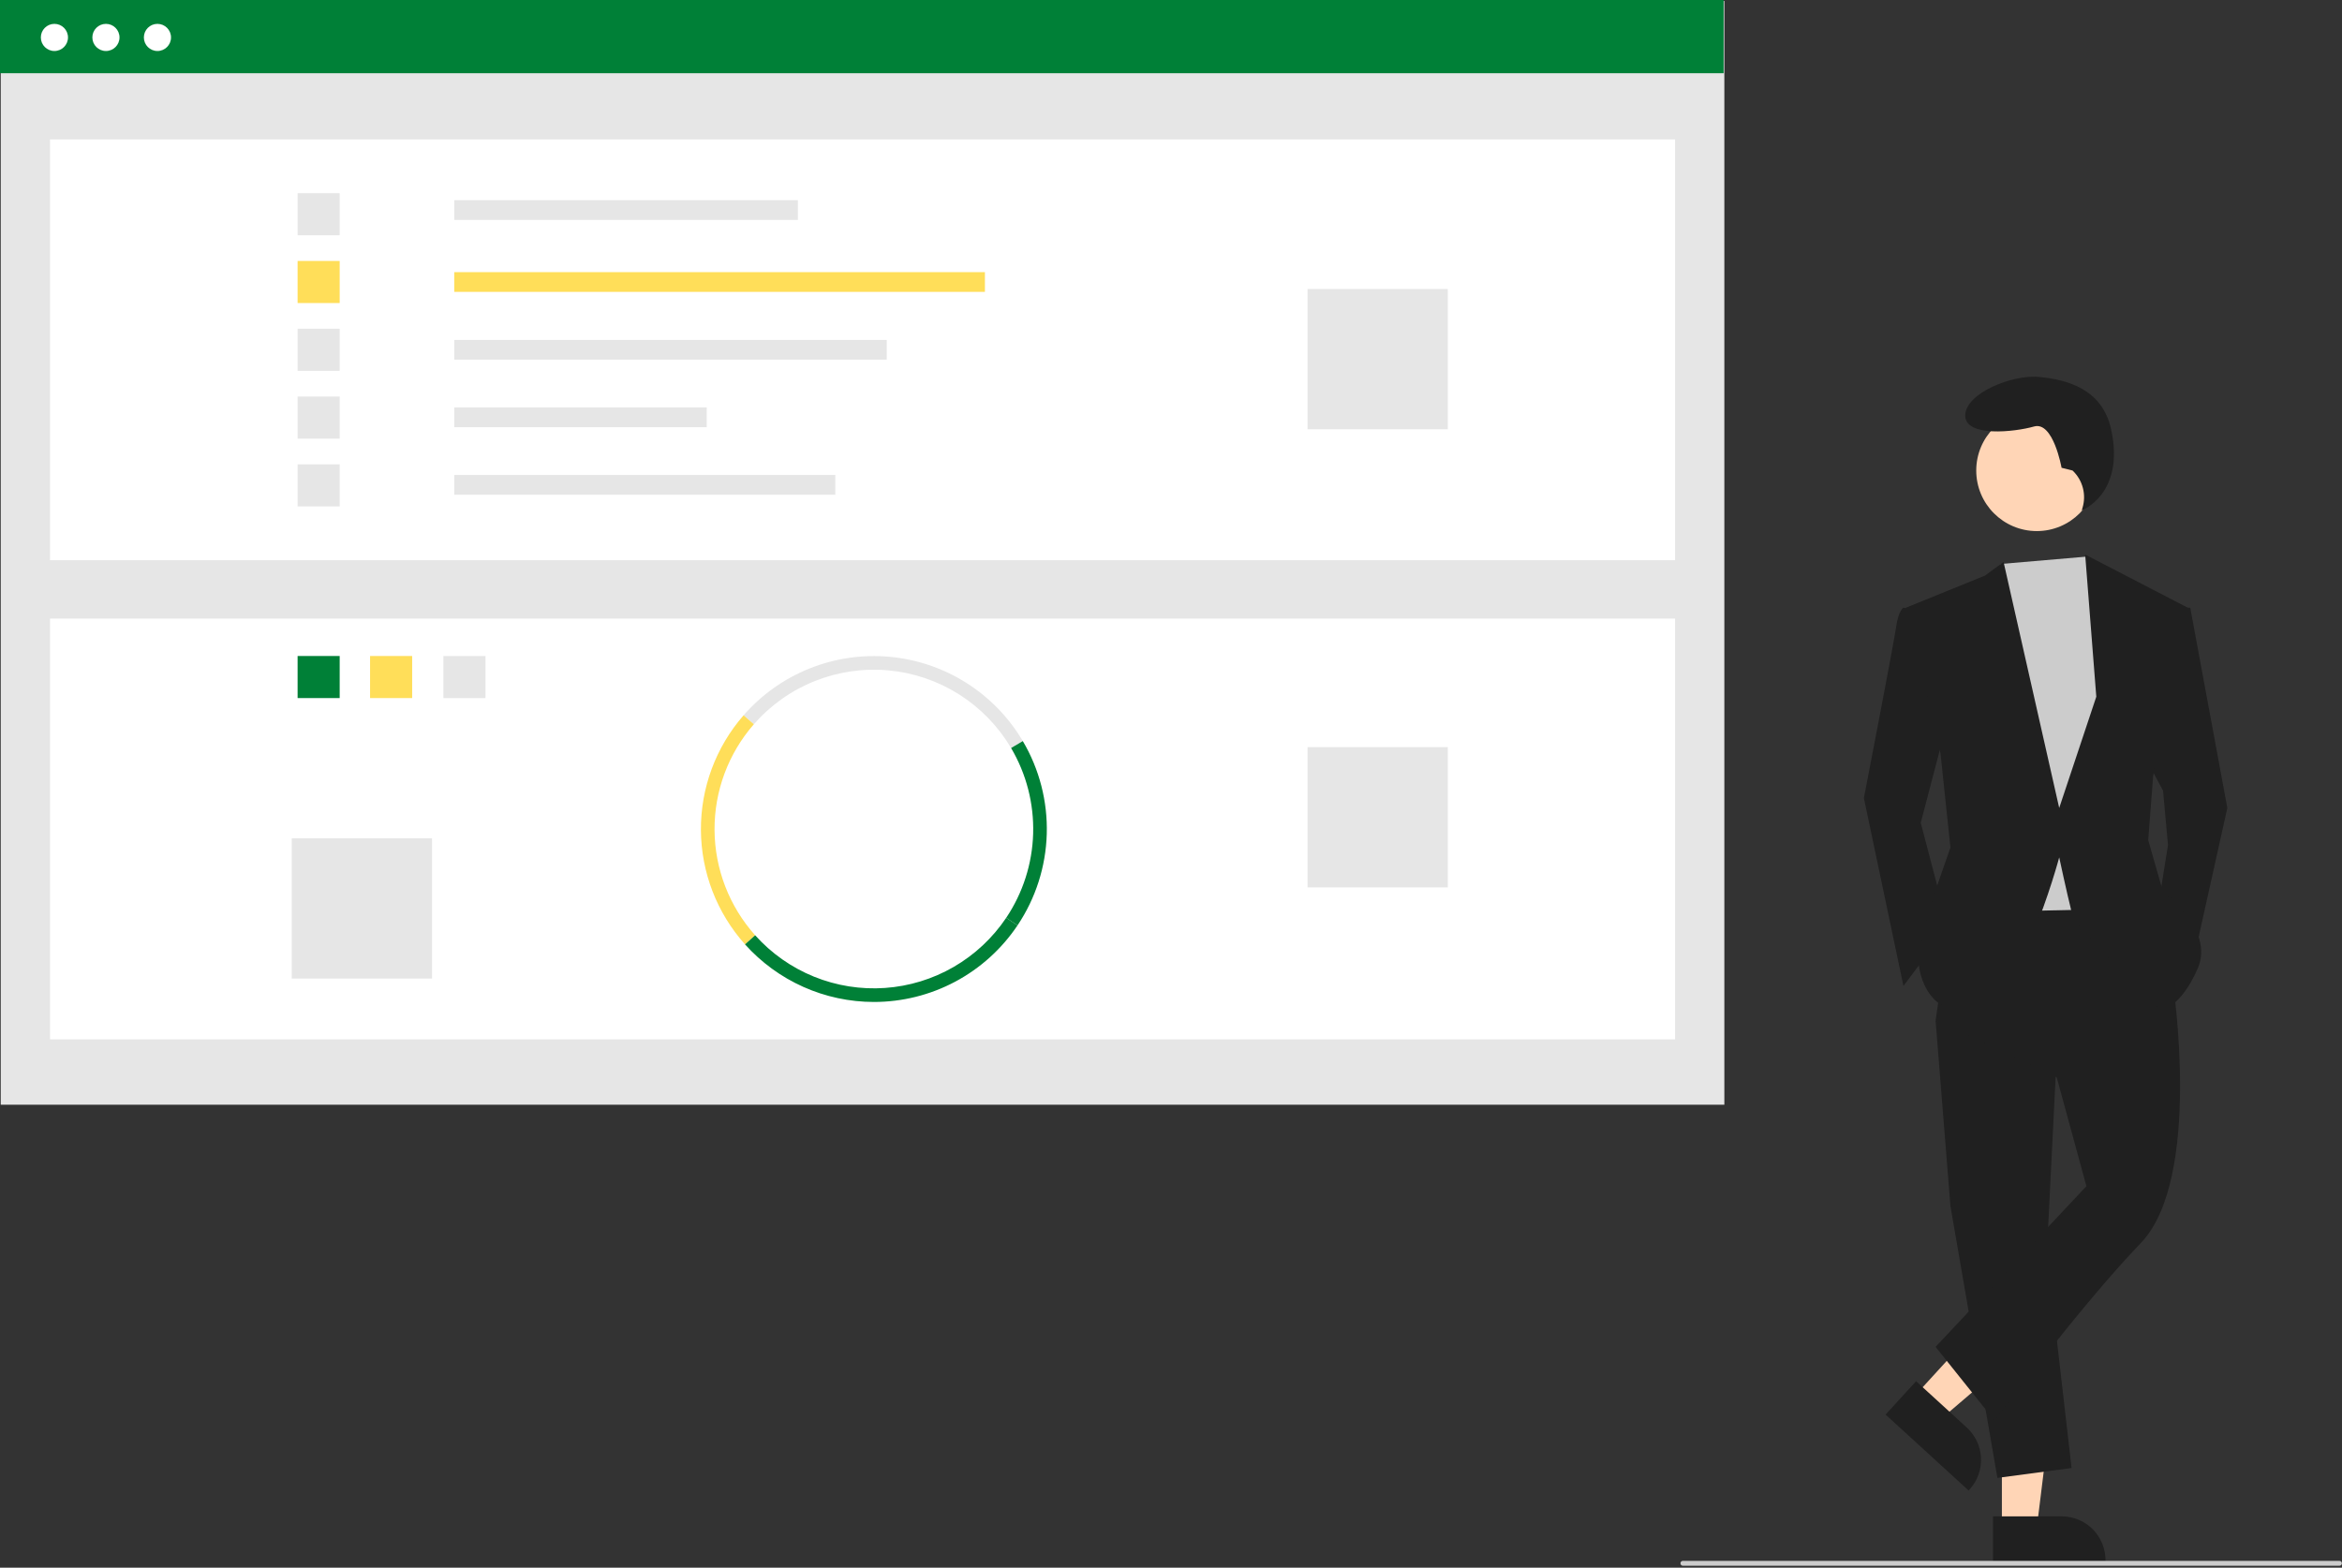 <?xml version="1.0" encoding="UTF-8"?> <svg xmlns="http://www.w3.org/2000/svg" width="956" height="640" viewBox="0 0 956 640" fill="none"><rect x="0" y="0" width="956" height="640" fill="#333333" stroke="none"/> <g clip-path="url(#clip0_36_2027)"> <path d="M703.876 0.399H0.3V451H703.876V0.399Z" fill="#E6E6E6"></path> <path d="M683.757 56.916H20.419V228.688H683.757V56.916Z" fill="white"></path> <path d="M325.699 81.727H185.418V89.78H325.699V81.727Z" fill="#E6E6E6"></path> <path d="M402.043 111.101H185.418V119.154H402.043V111.101Z" fill="#FFDE59"></path> <path d="M361.962 138.776H185.418V146.828H361.962V138.776Z" fill="#E6E6E6"></path> <path d="M288.482 166.346H185.418V174.398H288.482V166.346Z" fill="#E6E6E6"></path> <path d="M340.968 193.916H185.418V201.968H340.968V193.916Z" fill="#E6E6E6"></path> <path d="M138.658 78.864H121.48V96.041H138.658V78.864Z" fill="#E6E6E6"></path> <path d="M138.658 106.539H121.48V123.716H138.658V106.539Z" fill="#FFDE59"></path> <path d="M138.658 134.213H121.48V151.391H138.658V134.213Z" fill="#E6E6E6"></path> <path d="M138.658 161.888H121.48V179.065H138.658V161.888Z" fill="#E6E6E6"></path> <path d="M138.658 189.562H121.48V206.74H138.658V189.562Z" fill="#E6E6E6"></path> <path d="M590.993 117.99H533.735V175.248H590.993V117.99Z" fill="#E6E6E6"></path> <path d="M683.757 252.546H20.419V424.319H683.757V252.546Z" fill="white"></path> <path d="M168.241 267.812H151.063V284.989H168.241V267.812Z" fill="#FFDE59"></path> <path d="M198.177 267.812H181V284.989H198.177V267.812Z" fill="#E6E6E6"></path> <path d="M138.658 267.812H121.48V284.989H138.658V267.812Z" fill="#008037"></path> <path d="M412.724 305.375C407.488 296.512 400.224 289.017 391.528 283.508C382.832 277.999 372.952 274.633 362.702 273.686C352.451 272.739 342.122 274.239 332.564 278.062C323.006 281.884 314.491 287.921 307.721 295.676L303.535 292.018C310.882 283.599 320.124 277.045 330.499 272.894C340.873 268.743 352.085 267.115 363.212 268.143C374.339 269.17 385.063 272.825 394.502 278.805C403.941 284.786 411.826 292.922 417.508 302.544L412.724 305.375Z" fill="#E6E6E6"></path> <path d="M415.343 377.794L410.73 374.692C417.563 364.501 421.376 352.586 421.728 340.321C422.081 328.057 418.96 315.942 412.724 305.375L417.508 302.544C424.279 314.015 427.668 327.166 427.285 340.481C426.902 353.796 422.762 366.731 415.343 377.794Z" fill="#008037"></path> <path d="M304.114 385.539C292.623 372.705 286.221 356.113 286.115 338.888C286.008 321.662 292.204 304.992 303.535 292.018L307.721 295.675C297.283 307.628 291.575 322.985 291.674 338.854C291.772 354.722 297.669 370.007 308.254 381.83L304.114 385.539Z" fill="#FFDE59"></path> <path d="M356.714 409.052C346.787 409.045 336.973 406.947 327.911 402.896C318.848 398.845 310.74 392.931 304.114 385.539L308.255 381.83C314.864 389.214 323.074 394.99 332.257 398.718C341.44 402.445 351.353 404.025 361.239 403.336C371.126 402.647 380.724 399.709 389.301 394.744C397.879 389.78 405.208 382.921 410.73 374.692L415.344 377.794C408.89 387.418 400.164 395.305 389.939 400.757C379.713 406.208 368.302 409.058 356.714 409.052Z" fill="#008037"></path> <path d="M590.993 305.032H533.735V362.29H590.993V305.032Z" fill="#E6E6E6"></path> <path d="M176.352 342.249H119.095V399.507H176.352V342.249Z" fill="#E6E6E6"></path> <path d="M703.576 0H0V29.89H703.576V0Z" fill="#008037"></path> <path d="M22.212 20.822C25.272 20.822 27.752 18.341 27.752 15.282C27.752 12.222 25.272 9.742 22.212 9.742C19.153 9.742 16.672 12.222 16.672 15.282C16.672 18.341 19.153 20.822 22.212 20.822Z" fill="white"></path> <path d="M43.241 20.822C46.3 20.822 48.781 18.341 48.781 15.282C48.781 12.222 46.3 9.742 43.241 9.742C40.181 9.742 37.701 12.222 37.701 15.282C37.701 18.341 40.181 20.822 43.241 20.822Z" fill="white"></path> <path d="M64.269 20.822C67.329 20.822 69.809 18.341 69.809 15.282C69.809 12.222 67.329 9.742 64.269 9.742C61.209 9.742 58.729 12.222 58.729 15.282C58.729 18.341 61.209 20.822 64.269 20.822Z" fill="white"></path> <path d="M817.168 623.704H831.411L838.188 568.764L817.165 568.765L817.168 623.704Z" fill="#FFD5B6"></path> <path d="M813.535 619.054L841.585 619.053H841.587C846.328 619.053 850.874 620.937 854.227 624.289C857.579 627.641 859.462 632.188 859.463 636.929V637.51L813.536 637.511L813.535 619.054Z" fill="#202020"></path> <path d="M781.694 569.766L792.205 579.379L834.284 543.411L818.771 529.224L781.694 569.766Z" fill="#FFD5B6"></path> <path d="M782.151 563.883L802.851 582.813L802.852 582.814C806.35 586.014 808.434 590.472 808.646 595.208C808.857 599.944 807.178 604.571 803.979 608.069L803.587 608.498L769.695 577.503L782.151 563.883Z" fill="#202020"></path> <path d="M839.555 430.772L835.518 511.511L845.611 599.316L815.333 603.353L796.158 492.336L790.102 416.642L839.555 430.772Z" fill="#202020"></path> <path d="M886.99 401.504C886.99 401.504 899.101 481.234 873.869 507.474C848.638 533.715 814.324 580.14 814.324 580.14L790.102 549.863L851.666 484.262L839.555 439.855L790.102 416.642L798.176 361.134L870.842 360.125L886.99 401.504Z" fill="#202020"></path> <path d="M831.416 216.812C845.067 216.812 856.133 205.746 856.133 192.095C856.133 178.444 845.067 167.377 831.416 167.377C817.765 167.377 806.698 178.444 806.698 192.095C806.698 205.746 817.765 216.812 831.416 216.812Z" fill="#FFD5B6"></path> <path d="M851.917 227.224L855.703 232.96L865.796 261.219L857.722 371.226L810.287 372.236L804.232 246.08L816.917 230.224L851.917 227.224Z" fill="#CCCCCC"></path> <path d="M785.056 249.108L776.982 248.099C776.982 248.099 774.963 249.108 773.954 256.173C772.945 263.237 760.834 325.81 760.834 325.81L776.982 402.513L795.148 378.291L784.047 335.903L795.148 293.515L785.056 249.108Z" fill="#202020"></path> <path d="M887.999 248.099H894.054L909.193 329.847L895.064 393.43L880.934 370.217L884.971 344.986L882.953 322.783L875.888 309.662L887.999 248.099Z" fill="#202020"></path> <path d="M846.021 192.095L841.527 190.971C841.527 190.971 838.157 171.871 830.292 174.118C822.427 176.365 802.204 178.612 802.204 169.624C802.204 160.636 821.304 152.771 832.539 153.895C843.774 155.018 858.123 158.746 861.751 175.242C867.565 201.686 849.754 208.365 849.754 208.365L850.05 207.402C850.873 204.729 850.932 201.879 850.22 199.174C849.508 196.469 848.054 194.016 846.021 192.095Z" fill="#202020"></path> <path d="M777.991 248.099L810.287 234.978L817.856 229.428L840.564 329.847L855.703 284.431L851.161 226.4L893.045 248.099L878.916 316.727L876.897 342.967L882.953 364.162C882.953 364.162 904.147 379.3 897.082 395.448C890.017 411.596 881.943 412.605 881.943 412.605C881.943 412.605 847.629 380.31 845.611 372.236C843.592 364.162 840.564 350.032 840.564 350.032C840.564 350.032 823.407 414.624 803.222 413.615C783.038 412.605 783.037 391.411 783.037 391.411L788.084 369.208L796.158 345.995L792.121 307.644L777.991 248.099Z" fill="#202020"></path> <path d="M954.953 639.224H686.953C686.687 639.224 686.433 639.119 686.246 638.931C686.058 638.744 685.953 638.489 685.953 638.224C685.953 637.959 686.058 637.705 686.246 637.517C686.433 637.33 686.687 637.224 686.953 637.224H954.953C955.218 637.224 955.472 637.33 955.66 637.517C955.847 637.705 955.953 637.959 955.953 638.224C955.953 638.489 955.847 638.744 955.66 638.931C955.472 639.119 955.218 639.224 954.953 639.224Z" fill="#CCCCCC"></path> </g> <defs> <clipPath id="clip0_36_2027"> <rect width="955.953" height="639.224" fill="white"></rect> </clipPath> </defs> </svg> 